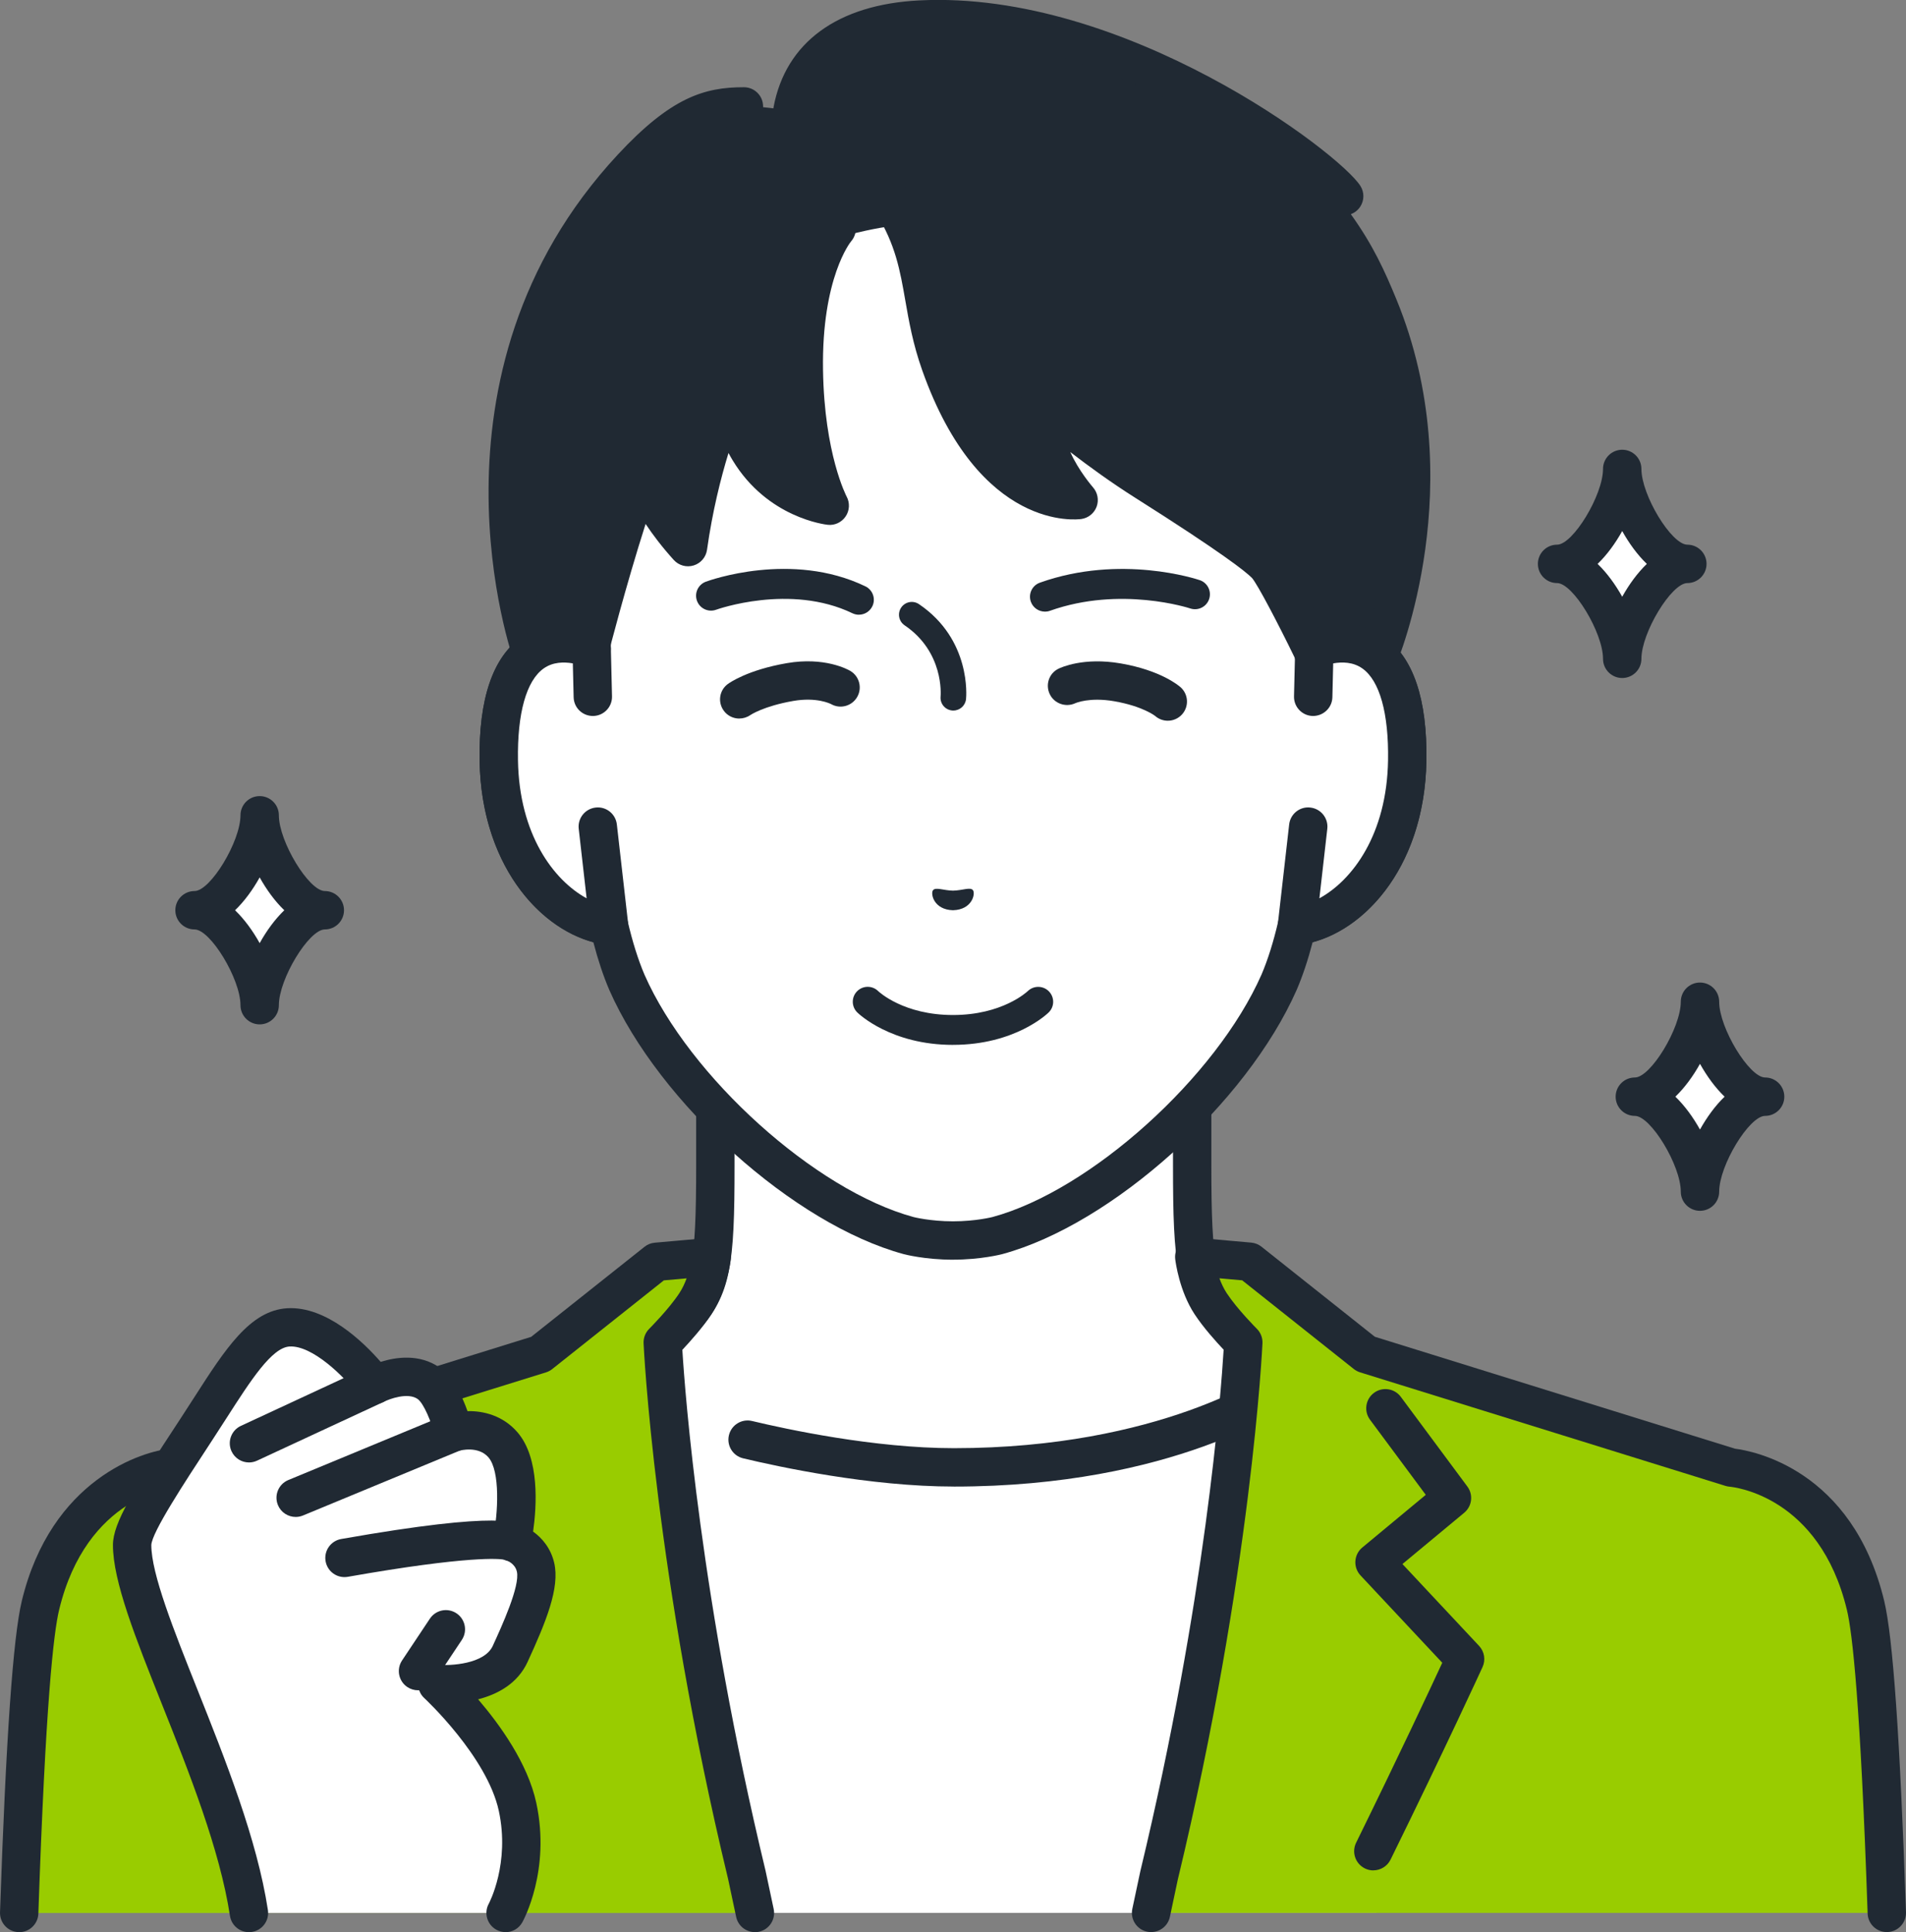 <?xml version="1.0" encoding="UTF-8"?><svg id="b" xmlns="http://www.w3.org/2000/svg" viewBox="0 0 798.23 809.13"><rect x="0" y="0" width="798.23" height="809.13" fill="#808080" stroke="none"/><defs><style>.d{fill:#9c0;}.e{fill:#fff;}.f{fill:#202933;}</style></defs><g id="c"><path class="e" d="M604.63,611.7c-66.14-24.87-80.76-46.79-92.2-59.67s-13.15-22.17-13.15-63.9v-129.76l-99.84,22.82-99.84-22.82v129.76c0,41.73-1.71,51.02-13.15,63.9-11.44,12.88-26.06,34.8-92.2,59.67-66.06,24.84,131.2,143.71,131.2,143.71h147.98s197.26-118.87,131.2-143.71Z"/><path class="f" d="M473.44,763.45c-2.72,0-5.38-1.39-6.89-3.89-2.29-3.8-1.07-8.74,2.73-11.03,59.8-36.04,143.02-97.63,140.82-121.71-.12-1.27-.42-4.63-8.29-7.59-62.41-23.47-80.48-44.53-92.44-58.46-1.02-1.19-1.99-2.32-2.94-3.39-13.69-15.41-15.18-27.64-15.18-69.24v-119.68l-90.02,20.58c-1.18.27-2.4.27-3.58,0l-90.02-20.58v119.68c0,41.6-1.49,53.83-15.18,69.24-.95,1.07-1.92,2.2-2.94,3.39-11.96,13.94-30.02,34.99-92.44,58.46-7.87,2.96-8.18,6.32-8.29,7.59-2.21,24.08,81.02,85.67,140.81,121.71,3.8,2.29,5.02,7.23,2.73,11.03-2.29,3.8-7.23,5.03-11.03,2.74-25.49-15.36-152.44-94.15-148.52-136.94.61-6.69,4.34-15.8,18.64-21.17,58.56-22.02,75.01-41.19,85.9-53.88,1.09-1.27,2.12-2.47,3.12-3.6,9.16-10.31,11.12-16.49,11.12-58.57v-129.76c0-2.45,1.11-4.76,3.03-6.28,1.91-1.53,4.41-2.09,6.8-1.55l98.05,22.41,98.05-22.41c2.38-.54,4.89.02,6.8,1.55,1.91,1.52,3.03,3.84,3.03,6.28v129.76c0,42.08,1.97,48.26,11.12,58.56,1.01,1.14,2.04,2.34,3.12,3.6,10.89,12.69,27.34,31.87,85.89,53.88,14.3,5.37,18.03,14.48,18.64,21.17,3.92,42.79-123.03,121.58-148.52,136.94-1.3.78-2.73,1.15-4.14,1.15Z"/><path class="e" d="M399.48,614.5c-90.58,0-137.5-33.16-137.5-33.16l-39.5,219.75h354.01l-40.24-219.75s-46.18,33.16-136.76,33.16Z"/><path class="f" d="M399.48,622.54c-35.13,0-73.42-8.27-88.26-11.82-4.32-1.03-6.98-5.37-5.94-9.69,1.03-4.32,5.38-6.98,9.69-5.94,14.28,3.42,51.1,11.38,84.51,11.38,86.51,0,131.65-31.34,132.09-31.66,3.61-2.57,8.63-1.73,11.2,1.88,2.57,3.6,1.75,8.61-1.84,11.19-1.97,1.42-49.34,34.67-141.45,34.67Z"/><path class="e" d="M550.45,271.7s0,0-.01,0v-77.86c0-22.46-5.61-44.57-16.42-64.25-20.64-37.59-62.38-81.35-134.27-81.66h-1.26c-71.89.31-113.63,44.07-134.27,81.66-10.81,19.68-16.42,41.8-16.42,64.25v77.86s0,0,0,0c-16.75-6.34-39.69-2.21-38.89,46.86.7,43.46,26.87,66.75,46.18,69.16h0c1.93,8.3,4.37,16.4,7.46,23.63,20,45.38,74.29,94.24,117.99,106.09,0,0,7.8,2.06,18.58,2.06s18.58-2.06,18.58-2.06c43.71-11.85,97.99-60.71,117.99-106.09,3.09-7.23,5.53-15.34,7.46-23.63h0c19.31-2.41,45.48-25.69,46.18-69.16.8-49.06-22.13-53.2-38.88-46.86Z"/><path class="f" d="M399.11,527.54c-11.69,0-20.27-2.23-20.63-2.33-45.91-12.45-102.35-63.1-123.3-110.62-2.52-5.89-4.75-12.59-6.68-20-23.52-6.27-46.95-33.48-47.64-75.91-.42-25.95,5.51-43.42,17.62-51.93,6.07-4.26,13.38-6.03,21.27-5.21v-67.7c0-23.83,6.02-47.38,17.41-68.12,17.52-31.9,59.17-85.48,141.28-85.83h1.29c82.15.35,123.8,53.92,141.32,85.83,11.39,20.74,17.41,44.3,17.41,68.12v67.7c7.88-.81,15.21.94,21.28,5.21,12.11,8.51,18.04,25.99,17.62,51.93-.69,42.43-24.12,69.63-47.64,75.91-1.93,7.41-4.16,14.09-6.65,19.91-20.98,47.6-77.42,98.26-123.28,110.69-.41.11-9,2.34-20.69,2.34ZM236.07,277.45c-2.81,0-5.75.63-8.35,2.46-7.28,5.11-11.11,18.8-10.79,38.52.63,39,23.27,59.34,39.14,61.32,3.34.42,6.07,2.87,6.83,6.15,1.99,8.54,4.35,16.04,7.02,22.3,18.9,42.87,71.58,90.34,112.71,101.49,0,0,7,1.78,16.48,1.78s16.48-1.78,16.55-1.8c41.06-11.13,93.74-58.6,112.67-101.56,2.63-6.17,5-13.68,6.98-22.22.76-3.28,3.49-5.74,6.83-6.15,15.87-1.98,38.51-22.31,39.14-61.31.32-19.73-3.51-33.41-10.79-38.52-5.79-4.07-13.27-2.18-17.22-.69-2.47.94-5.24.6-7.42-.9-2.17-1.5-3.47-3.97-3.47-6.61v-77.86c0-21.13-5.33-42.01-15.42-60.39-15.82-28.81-53.38-77.17-127.27-77.49h-1.22c-73.85.32-111.41,48.69-127.23,77.49-10.09,18.38-15.42,39.26-15.42,60.39v77.86c0,2.64-1.3,5.11-3.47,6.61-2.17,1.5-4.94,1.84-7.41.91-2.17-.82-5.43-1.77-8.88-1.77Z"/><path class="f" d="M379.18,95.31c8.52,19.02,6.73,34.91,14.6,57.09,22.09,62.3,57.94,57.01,57.94,57.01,0,0-8.73-7.95-12.87-22.33-3.77-13.09-3.3-18.48-3.3-18.48,0,0,20.64,18.19,44.06,33,23.43,14.81,44.63,28.9,50.5,34.88,4.2,4.27,19.43,35.68,19.43,35.68l8.24,22.08,19.14-18.13s31.04-73.14.44-147.61c-6.71-16.34-13.36-29.91-29.7-48.37h0s15.23,2.06,15.23,2.06c-6.06-9.73-93.2-78.2-177.49-73.96-24.49,1.23-48.41,10.71-53.57,38.1-14.74-1.15-36.15-9.49-67.18,23.84-83.55,89.75-41.93,203.82-41.93,203.82l16.64,9.26,7.53-11.09s11.1-43.49,21.82-72.86c0,0,4.33,13.16,19.41,29.82,5.56-39.48,18.04-65.48,18.04-65.48,0,0-.88,11.21,8.63,26.7,12.81,20.86,32.71,21.45,32.71,21.45,0,0-10.28-18.65-10.87-56.75-.67-43.12,10.71-54.71,10.71-54.71,0,0,30.36-8.33,31.84-5.03Z"/><path class="f" d="M239.37,291.28c-1.33,0-2.67-.33-3.9-1.01l-16.64-9.26c-1.69-.94-2.98-2.45-3.64-4.27-.43-1.19-42.31-119.76,43.6-212.05,22.04-23.68,35.97-28.21,52.8-28.16,4.44.02,8.02,3.64,7.99,8.08-.03,4.42-3.62,7.99-8.03,7.99-.2,0-.39,0-.59,0-10.78,0-20.77,1.95-40.41,23.04-72.08,77.44-46.53,175.32-41.15,192.86l7.46,4.15,2.61-3.84c2.01-7.75,11.91-45.43,21.7-72.26,1.17-3.22,4.23-5.46,7.68-5.28,3.42.05,6.43,2.27,7.51,5.52.02.05,1.83,5.25,6.97,13.09,6.21-29.92,15.16-48.78,15.61-49.71,1.64-3.43,5.46-5.23,9.15-4.33,3.69.9,6.24,4.27,6.12,8.06,0,.04-.09,9.88,6.39,20.58,3.99,6.58,8.93,10.95,13.54,13.83-2.68-10.02-5.25-24.39-5.54-43.14-.7-44.96,14.1-62.84,15.79-64.73,2.96-3.31,8.04-3.59,11.35-.64,3.31,2.96,3.59,8.04.64,11.35-.05.06-12.3,15.07-11.7,53.77.54,35.21,9.8,52.86,9.89,53.03,1.41,2.62,1.26,5.83-.4,8.3-1.66,2.47-4.54,3.86-7.5,3.53-1.02-.11-25.23-2.91-39.81-26.97-.63-1.04-1.22-2.08-1.76-3.11-3.25,10.58-6.73,24.43-9,40.54-.43,3.09-2.62,5.65-5.6,6.56-2.98.92-6.22.02-8.32-2.29-4.93-5.45-8.8-10.58-11.8-15.09-8.32,25.99-15.59,54.37-15.68,54.72-.23.9-.62,1.76-1.14,2.53l-7.53,11.08c-1.55,2.28-4.07,3.52-6.65,3.52Z"/><path class="f" d="M557.79,302.27c-.6,0-1.21-.07-1.81-.21-2.63-.61-4.77-2.49-5.71-5.02l-8.11-21.72c-6.8-14-15.49-30.61-17.83-33.28-2.54-2.58-12.39-10.49-49-33.64-10.01-6.33-19.45-13.2-27.08-19.08,3.46,7.85,9.42,14.68,9.48,14.75,1.96,2.21,2.55,5.31,1.55,8.08-1.01,2.77-3.46,4.77-6.38,5.2-1.73.24-42.66,5.48-66.68-62.28-3.9-11-5.59-20.68-7.08-29.23-2.2-12.59-4.09-23.46-12.23-36.53-4.31-6.93-7.75-10.86-13.56-11.8-4.38-.71-7.36-4.84-6.64-9.22.71-4.38,4.84-7.36,9.22-6.64,14.12,2.29,20.95,13.27,24.63,19.17,9.79,15.73,12.14,29.22,14.42,42.26,1.45,8.31,2.95,16.89,6.39,26.61,10.05,28.35,22.66,41.24,32.62,47.06-.67-1.44-1.28-2.92-1.82-4.43-5-13.95-4.68-23.16-4.63-24.17.16-3.08,2.07-5.79,4.91-6.98,2.84-1.2,6.11-.66,8.43,1.38.2.18,20.47,17.96,43.05,32.24,43.64,27.59,49.89,33.95,51.94,36.03,4.46,4.53,15.03,25.63,20.93,37.81.11.23.21.46.3.69l4,10.71,9.04-8.56c3.99-10.49,26.41-75.24-.18-139.95-6.15-14.96-12.14-27.86-28.28-46.1-2.23-2.51-2.65-6.15-1.07-9.11.42-.79.96-1.49,1.59-2.08-28.23-21.41-93.9-61.14-156.35-58.02-18.48.93-41.48,7.16-46.08,31.56-.82,4.36-5.03,7.23-9.38,6.41-4.36-.82-7.23-5.02-6.41-9.38,5.1-27.06,26.78-42.91,61.07-44.63,86.11-4.32,176.15,64,184.71,77.74,1.65,2.64,1.62,6-.07,8.61-.96,1.49-2.37,2.59-3.97,3.18,9.37,13.03,14.33,24.07,19.11,35.71,31.52,76.7.85,150.69-.47,153.81-.43,1.02-1.07,1.94-1.87,2.7l-19.14,18.13c-1.51,1.43-3.49,2.2-5.53,2.2Z"/><path class="e" d="M248.28,291.8l-.48-20.1c-16.75-6.34-39.69-2.22-38.9,46.85.7,43.46,26.87,66.75,46.18,69.16l-4.73-41.55-2.08-54.36Z"/><path class="f" d="M255.08,395.75c-.33,0-.66-.02-1-.06-25.25-3.15-52.48-31.21-53.22-77-.42-25.95,5.51-43.42,17.62-51.93,8.79-6.18,20.21-7.09,32.16-2.57,3.06,1.16,5.11,4.05,5.19,7.32l.48,20.1c.11,4.44-3.4,8.12-7.84,8.23-4.49.07-8.12-3.4-8.23-7.84l-.34-14.19c-3.79-.67-8.35-.59-12.18,2.1-7.28,5.12-11.11,18.8-10.79,38.52.5,30.99,14.89,50.19,28.75,57.77l-3.31-29.12c-.5-4.41,2.67-8.39,7.08-8.89,4.41-.52,8.39,2.66,8.89,7.07l4.73,41.55c.28,2.45-.58,4.89-2.33,6.62-1.51,1.5-3.55,2.32-5.65,2.32Z"/><path class="e" d="M550.44,271.7l-.48,20.1-2.07,54.36-4.73,41.55c19.31-2.41,45.48-25.7,46.18-69.16.8-49.07-22.14-53.2-38.9-46.85Z"/><path class="f" d="M543.15,395.75c-2.1,0-4.14-.83-5.65-2.32-1.75-1.73-2.61-4.17-2.33-6.62l4.73-41.55c.5-4.41,4.49-7.61,8.89-7.07,4.41.5,7.58,4.48,7.08,8.89l-3.31,29.12c13.85-7.58,28.25-26.78,28.75-57.77.32-19.73-3.51-33.41-10.79-38.52-3.83-2.69-8.39-2.78-12.18-2.1l-.34,14.19c-.11,4.44-3.81,7.9-8.23,7.84-4.44-.11-7.95-3.79-7.84-8.23l.48-20.1c.08-3.27,2.13-6.16,5.19-7.32,11.94-4.52,23.36-3.61,32.16,2.57,12.11,8.51,18.04,25.99,17.62,51.93-.74,45.79-27.98,73.85-53.22,77-.33.04-.66.06-1,.06Z"/><path class="f" d="M399.11,437.58c-25.99,0-39.54-13.05-40.1-13.61-2.46-2.42-2.49-6.38-.07-8.84,2.43-2.46,6.38-2.49,8.84-.07.4.38,10.74,10.01,31.33,10.01s30.93-9.64,31.36-10.05c2.48-2.37,6.43-2.31,8.82.16,2.39,2.46,2.36,6.38-.08,8.78-.56.56-14.11,13.61-40.1,13.61Z"/><path class="f" d="M390.79,372.76c1.15-1.33,4.25.14,8.32.23,4.08-.1,7.18-1.57,8.32-.25,1.19,1.37-.18,8.24-8.32,8.45-8.14-.2-9.51-7.07-8.33-8.44Z"/><path class="f" d="M399.25,297.57c-.18,0-.35,0-.53-.03-2.94-.29-5.1-2.91-4.8-5.86.06-.73,1.45-18.63-15.07-29.81-2.45-1.66-3.09-4.99-1.43-7.44,1.66-2.45,4.99-3.09,7.44-1.43,21.92,14.84,19.83,38.72,19.72,39.73-.27,2.77-2.6,4.83-5.32,4.83Z"/><path class="f" d="M359.7,257.44c-.91,0-1.83-.2-2.71-.62-26.06-12.56-56.76-1.59-57.07-1.48-3.24,1.19-6.83-.48-8.02-3.71-1.19-3.23.46-6.82,3.7-8.02,1.45-.54,35.89-12.96,66.82,1.94,3.11,1.5,4.42,5.24,2.92,8.34-1.08,2.23-3.31,3.54-5.63,3.54Z"/><path class="f" d="M437.61,256.14c-2.57,0-4.98-1.6-5.89-4.15-1.16-3.25.54-6.83,3.79-7.98,33.79-12.04,65.62-1.5,66.96-1.05,3.27,1.11,5.02,4.66,3.91,7.93-1.11,3.27-4.66,5.01-7.93,3.91-.28-.1-29.16-9.55-58.74.99-.69.25-1.4.36-2.1.36Z"/><path class="f" d="M489.07,301.83c-1.9,0-3.81-.67-5.34-2.03,0,0,0,0,0,0,0,0-5.16-4.06-17.08-6.13-10.37-1.8-16.14.74-16.38.85-3.99,1.81-8.76.12-10.64-3.83-1.88-3.95-.33-8.65,3.59-10.61,1.03-.51,10.52-4.96,26.18-2.24,16.69,2.89,24.21,9.24,25.01,9.95,3.32,2.95,3.61,8.03.67,11.34-1.59,1.79-3.79,2.7-6.01,2.7Z"/><path class="f" d="M309.62,300.92c-2.52,0-4.99-1.16-6.55-3.35-2.55-3.57-1.81-8.49,1.72-11.1.81-.6,8.4-5.93,24.71-8.75,15.79-2.74,25.52,2.61,26.58,3.23,3.83,2.24,5.12,7.16,2.88,10.99-2.22,3.79-7.07,5.09-10.88,2.94-.42-.22-6.06-3.02-15.84-1.34-12.44,2.16-17.97,5.89-18.02,5.93-1.4.97-3.01,1.43-4.6,1.43Z"/><path class="d" d="M277.55,562.18s8.72-8.66,13.69-16.24c5.45-8.3,6.83-19.58,6.83-19.58l-23.15,2.05-48.65,38.66-153.02,47.56s-43.15,3.14-56.31,57.72c-3.9,16.2-6.79,66.65-8.9,128.77h308.12c-1.14-5.27-2.26-10.54-3.35-15.78-31.15-129.39-35.25-223.14-35.25-223.14Z"/><path class="f" d="M316.15,809.13c-3.7,0-7.03-2.57-7.84-6.33-1.15-5.29-2.27-10.58-3.37-15.85-30.92-128.41-35.37-223.47-35.41-224.42-.1-2.26.76-4.45,2.36-6.05.08-.08,8.2-8.19,12.64-14.96,1.26-1.91,2.25-4.07,3.03-6.17l-9.53.84-46.77,37.16c-.78.62-1.66,1.09-2.61,1.38l-153.02,47.56c-.57.18-1.16.29-1.76.34-1.63.14-37.61,3.83-49.12,51.59-2.31,9.58-5.69,39.43-8.68,127.16-.15,4.44-3.9,7.95-8.3,7.76-4.44-.15-7.91-3.87-7.76-8.3,2.47-72.52,5.46-115.17,9.12-130.38,12.26-50.88,50.55-62.92,62.72-63.81l150.6-46.8,47.48-37.72c1.23-.98,2.72-1.58,4.29-1.71l23.15-2.05c2.41-.21,4.8.68,6.48,2.42,1.69,1.74,2.5,4.15,2.2,6.56-.16,1.35-1.78,13.43-8.09,23.03-3.68,5.59-9.04,11.56-12.19,14.89,1.1,17.96,7.54,104.76,34.85,218.19,1.14,5.47,2.25,10.72,3.39,15.96.94,4.34-1.81,8.61-6.15,9.56-.57.13-1.15.19-1.71.19Z"/><path class="d" d="M724.98,614.61l-153.02-47.56-48.65-38.66-23.15-2.05s1.38,11.28,6.83,19.58c4.98,7.57,13.69,16.24,13.69,16.24,0,0-4.1,93.75-35.25,223.14-1.09,5.25-2.21,10.51-3.35,15.78h308.12c-2.12-62.12-5-112.57-8.9-128.77-13.15-54.57-56.3-57.72-56.31-57.72Z"/><path class="f" d="M482.08,809.13c-.56,0-1.14-.06-1.71-.19-4.34-.94-7.09-5.22-6.15-9.56,1.14-5.24,2.25-10.49,3.34-15.71,27.36-113.66,33.81-200.48,34.9-218.44-3.15-3.33-8.52-9.3-12.19-14.89-6.31-9.6-7.93-21.68-8.09-23.03-.29-2.41.52-4.82,2.2-6.56,1.69-1.74,4.06-2.62,6.48-2.42l23.15,2.05c1.57.14,3.06.73,4.29,1.71l47.48,37.72,150.85,46.88c7.24.9,49.15,8.49,62.47,63.74,3.66,15.21,6.65,57.85,9.12,130.38.15,4.43-3.32,8.15-7.76,8.3-4.44.14-8.15-3.32-8.3-7.76-2.99-87.73-6.37-117.57-8.68-127.16-11.53-47.84-47.6-51.46-49.13-51.59-.58-.05-1.19-.16-1.74-.34l-153.02-47.55c-.95-.3-1.84-.76-2.61-1.38l-46.76-37.16-9.53-.84c.78,2.1,1.78,4.26,3.03,6.18,4.45,6.77,12.56,14.87,12.64,14.95,1.6,1.59,2.46,3.79,2.36,6.05-.04.94-4.49,96.01-35.47,224.67-1.04,5.02-2.16,10.32-3.31,15.6-.82,3.76-4.15,6.33-7.84,6.33Z"/><path class="f" d="M575.15,783.29c-1.19,0-2.4-.26-3.54-.83-3.98-1.96-5.62-6.77-3.67-10.76,17.92-36.46,31.05-64.51,36.08-75.37l-34.24-36.57c-1.51-1.62-2.29-3.79-2.15-6,.14-2.21,1.18-4.26,2.89-5.68l26.59-22.07-23.35-31.46c-2.65-3.56-1.9-8.6,1.66-11.24,3.56-2.65,8.6-1.9,11.24,1.66l27.88,37.57c2.54,3.43,1.96,8.24-1.32,10.97l-25.88,21.48,32.11,34.29c2.23,2.38,2.8,5.87,1.44,8.84-.15.33-15.35,33.51-38.53,80.66-1.4,2.84-4.25,4.49-7.22,4.49Z"/><path class="e" d="M213.68,692.6c6.78-14.78,12.5-28.37,10.61-36.34-1.98-8.33-9.91-10.46-9.91-10.46,0,0,6.07-29.4-3.7-40.73-7.88-9.14-20.6-5.25-20.6-5.25,0,0-3.73-15.8-10.56-20.56-9.17-6.39-22.56.69-22.56.69,0,0-18.76-25.15-36.16-24.09-13.31.81-23.26,19.42-38.62,42.86-14.98,22.85-26.81,40.76-26.82,48.27-.02,28.47,40.53,99.11,48.92,154.11h107.48s10.53-18.88,5.01-44.44c-5.52-25.57-33.63-51.45-33.63-51.45,0,0,23.82,2.09,30.55-12.6Z"/><path class="f" d="M211.74,809.13c-1.33,0-2.67-.33-3.91-1.02-3.86-2.16-5.26-7.03-3.12-10.9.17-.31,8.93-16.91,4.19-38.86-4.91-22.73-30.96-47-31.23-47.24-2.52-2.33-3.29-6.01-1.9-9.16,1.39-3.14,4.63-5.05,8.05-4.75,4.7.39,19.02-.24,22.55-7.94,3.74-8.16,11.52-25.13,10.09-31.13-.82-3.46-4.15-4.55-4.18-4.56-4.11-1.1-6.65-5.22-5.79-9.38,2.17-10.61,3.01-28.14-1.92-33.86-4.29-4.97-11.92-2.88-12.24-2.79-2.11.6-4.41.32-6.31-.79-1.89-1.11-3.29-2.93-3.79-5.07-1.45-6.07-4.82-14.06-7.33-15.81-4.12-2.88-11.86-.01-14.25,1.22-3.49,1.8-7.81.83-10.16-2.32-6.27-8.37-19.71-21.42-29.23-20.88-7.44.45-16.22,14.13-26.39,29.97-1.91,2.98-3.91,6.08-6,9.28l-.84,1.29c-10.89,16.62-24.45,37.3-24.66,42.6,0,12.05,9.36,35.57,19.28,60.46,11.73,29.44,25.03,62.81,29.55,92.41.67,4.39-2.34,8.49-6.73,9.16-4.39.67-8.49-2.35-9.16-6.73-4.24-27.79-17.17-60.25-28.59-88.88-10.97-27.51-20.43-51.28-20.42-66.44,0-9.36,8.86-23.28,27.29-51.39l.84-1.28c2.06-3.15,4.03-6.21,5.92-9.15,13.05-20.32,23.36-36.38,38.94-37.32,16.4-.95,31.96,14.22,39.14,22.46,6.33-1.99,16.24-3.5,24.66,2.37,5.78,4.03,9.56,12.19,11.7,18.26,6.69-.15,14.89,1.85,20.95,8.88,9.33,10.82,8.03,30.94,6.52,41.56,3.7,2.65,7.36,6.86,8.82,13.01,2.51,10.54-3.55,25.06-11.12,41.56-4.23,9.23-12.76,13.62-20.72,15.67,9.11,10.63,20.78,26.82,24.35,43.34,6.09,28.21-5.36,49.18-5.85,50.06-1.47,2.64-4.21,4.12-7.02,4.12Z"/><path class="f" d="M104.27,612.45c-3.03,0-5.93-1.72-7.29-4.65-1.87-4.03-.12-8.8,3.9-10.67l52.68-24.46c4.03-1.87,8.8-.12,10.67,3.9,1.87,4.03.12,8.8-3.9,10.67l-52.68,24.46c-1.1.51-2.25.75-3.38.75Z"/><path class="f" d="M123.83,635.27c-3.15,0-6.15-1.87-7.43-4.96-1.7-4.1.25-8.8,4.35-10.5l66.24-27.42c4.1-1.7,8.8.25,10.5,4.35,1.7,4.1-.25,8.8-4.35,10.5l-66.24,27.42c-1,.41-2.05.61-3.07.61Z"/><path class="f" d="M144.26,660.46c-3.83,0-7.22-2.74-7.9-6.64-.77-4.37,2.15-8.54,6.52-9.31,68.29-12.03,74.2-6.98,76.72-4.82,3.37,2.88,3.77,7.96.88,11.33-2.36,2.76-6.2,3.53-9.36,2.13-1.89-.35-14.5-1.79-65.46,7.19-.47.08-.94.12-1.41.12ZM209.17,651.92s0,0,0,0c0,0,0,0,0,0ZM209.16,651.91s0,0,0,0c0,0,0,0,0,0ZM209.15,651.9s0,0,0,0c0,0,0,0,0,0Z"/><path class="f" d="M175.06,707.86c-1.53,0-3.08-.44-4.45-1.35-3.69-2.46-4.69-7.45-2.23-11.14l11.66-17.51c2.46-3.69,7.45-4.69,11.14-2.23,3.69,2.46,4.69,7.45,2.23,11.14l-11.66,17.51c-1.55,2.32-4.1,3.58-6.69,3.58Z"/><path class="e" d="M108.75,420.96c0-13.25,14.02-39.76,27.28-39.76-13.25,0-27.28-26.51-27.28-39.76,0,13.25-14.03,39.76-27.28,39.76,13.25,0,27.28,26.51,27.28,39.76Z"/><path class="f" d="M108.75,428.99c-4.44,0-8.04-3.6-8.04-8.04,0-10.97-12.59-31.72-19.24-31.72-4.44,0-8.04-3.6-8.04-8.04s3.6-8.04,8.04-8.04c6.65,0,19.24-20.75,19.24-31.72,0-4.44,3.6-8.04,8.04-8.04s8.04,3.6,8.04,8.04c0,10.97,12.59,31.72,19.24,31.72,4.44,0,8.04,3.6,8.04,8.04s-3.6,8.04-8.04,8.04c-6.65,0-19.24,20.75-19.24,31.72,0,4.44-3.6,8.04-8.04,8.04ZM98.44,381.2c3.95,3.8,7.45,8.63,10.31,13.77,2.86-5.14,6.36-9.97,10.31-13.77-3.95-3.8-7.45-8.63-10.31-13.76-2.86,5.14-6.36,9.96-10.31,13.76Z"/><path class="e" d="M679.38,275.9c0-13.25,14.02-39.76,27.28-39.76-13.25,0-27.28-26.51-27.28-39.76,0,13.25-14.02,39.76-27.28,39.76,13.25,0,27.28,26.51,27.28,39.76Z"/><path class="f" d="M679.38,283.94c-4.44,0-8.04-3.6-8.04-8.04,0-10.97-12.59-31.72-19.24-31.72-4.44,0-8.04-3.6-8.04-8.04s3.6-8.04,8.04-8.04c6.65,0,19.24-20.75,19.24-31.72,0-4.44,3.6-8.04,8.04-8.04s8.04,3.6,8.04,8.04c0,10.97,12.59,31.72,19.24,31.72,4.44,0,8.04,3.6,8.04,8.04s-3.6,8.04-8.04,8.04c-6.65,0-19.24,20.75-19.24,31.72,0,4.44-3.6,8.04-8.04,8.04ZM669.07,236.15c3.95,3.8,7.45,8.63,10.31,13.76,2.86-5.14,6.36-9.96,10.31-13.76-3.95-3.8-7.45-8.63-10.31-13.76-2.86,5.14-6.36,9.96-10.31,13.76Z"/><path class="e" d="M711.95,499.03c0-13.25,14.02-39.76,27.28-39.76-13.25,0-27.28-26.51-27.28-39.76,0,13.25-14.03,39.76-27.28,39.76,13.25,0,27.28,26.51,27.28,39.76Z"/><path class="f" d="M711.95,507.07c-4.44,0-8.04-3.6-8.04-8.04,0-10.97-12.59-31.72-19.24-31.72-4.44,0-8.04-3.6-8.04-8.04s3.6-8.04,8.04-8.04c6.65,0,19.24-20.75,19.24-31.72,0-4.44,3.6-8.04,8.04-8.04s8.04,3.6,8.04,8.04c0,10.97,12.59,31.72,19.24,31.72,4.44,0,8.04,3.6,8.04,8.04s-3.6,8.04-8.04,8.04c-6.65,0-19.24,20.75-19.24,31.72,0,4.44-3.6,8.04-8.04,8.04ZM701.64,459.27c3.95,3.8,7.45,8.63,10.31,13.77,2.86-5.14,6.36-9.97,10.31-13.77-3.95-3.8-7.45-8.63-10.31-13.76-2.86,5.14-6.36,9.96-10.31,13.76Z"/></g></svg>